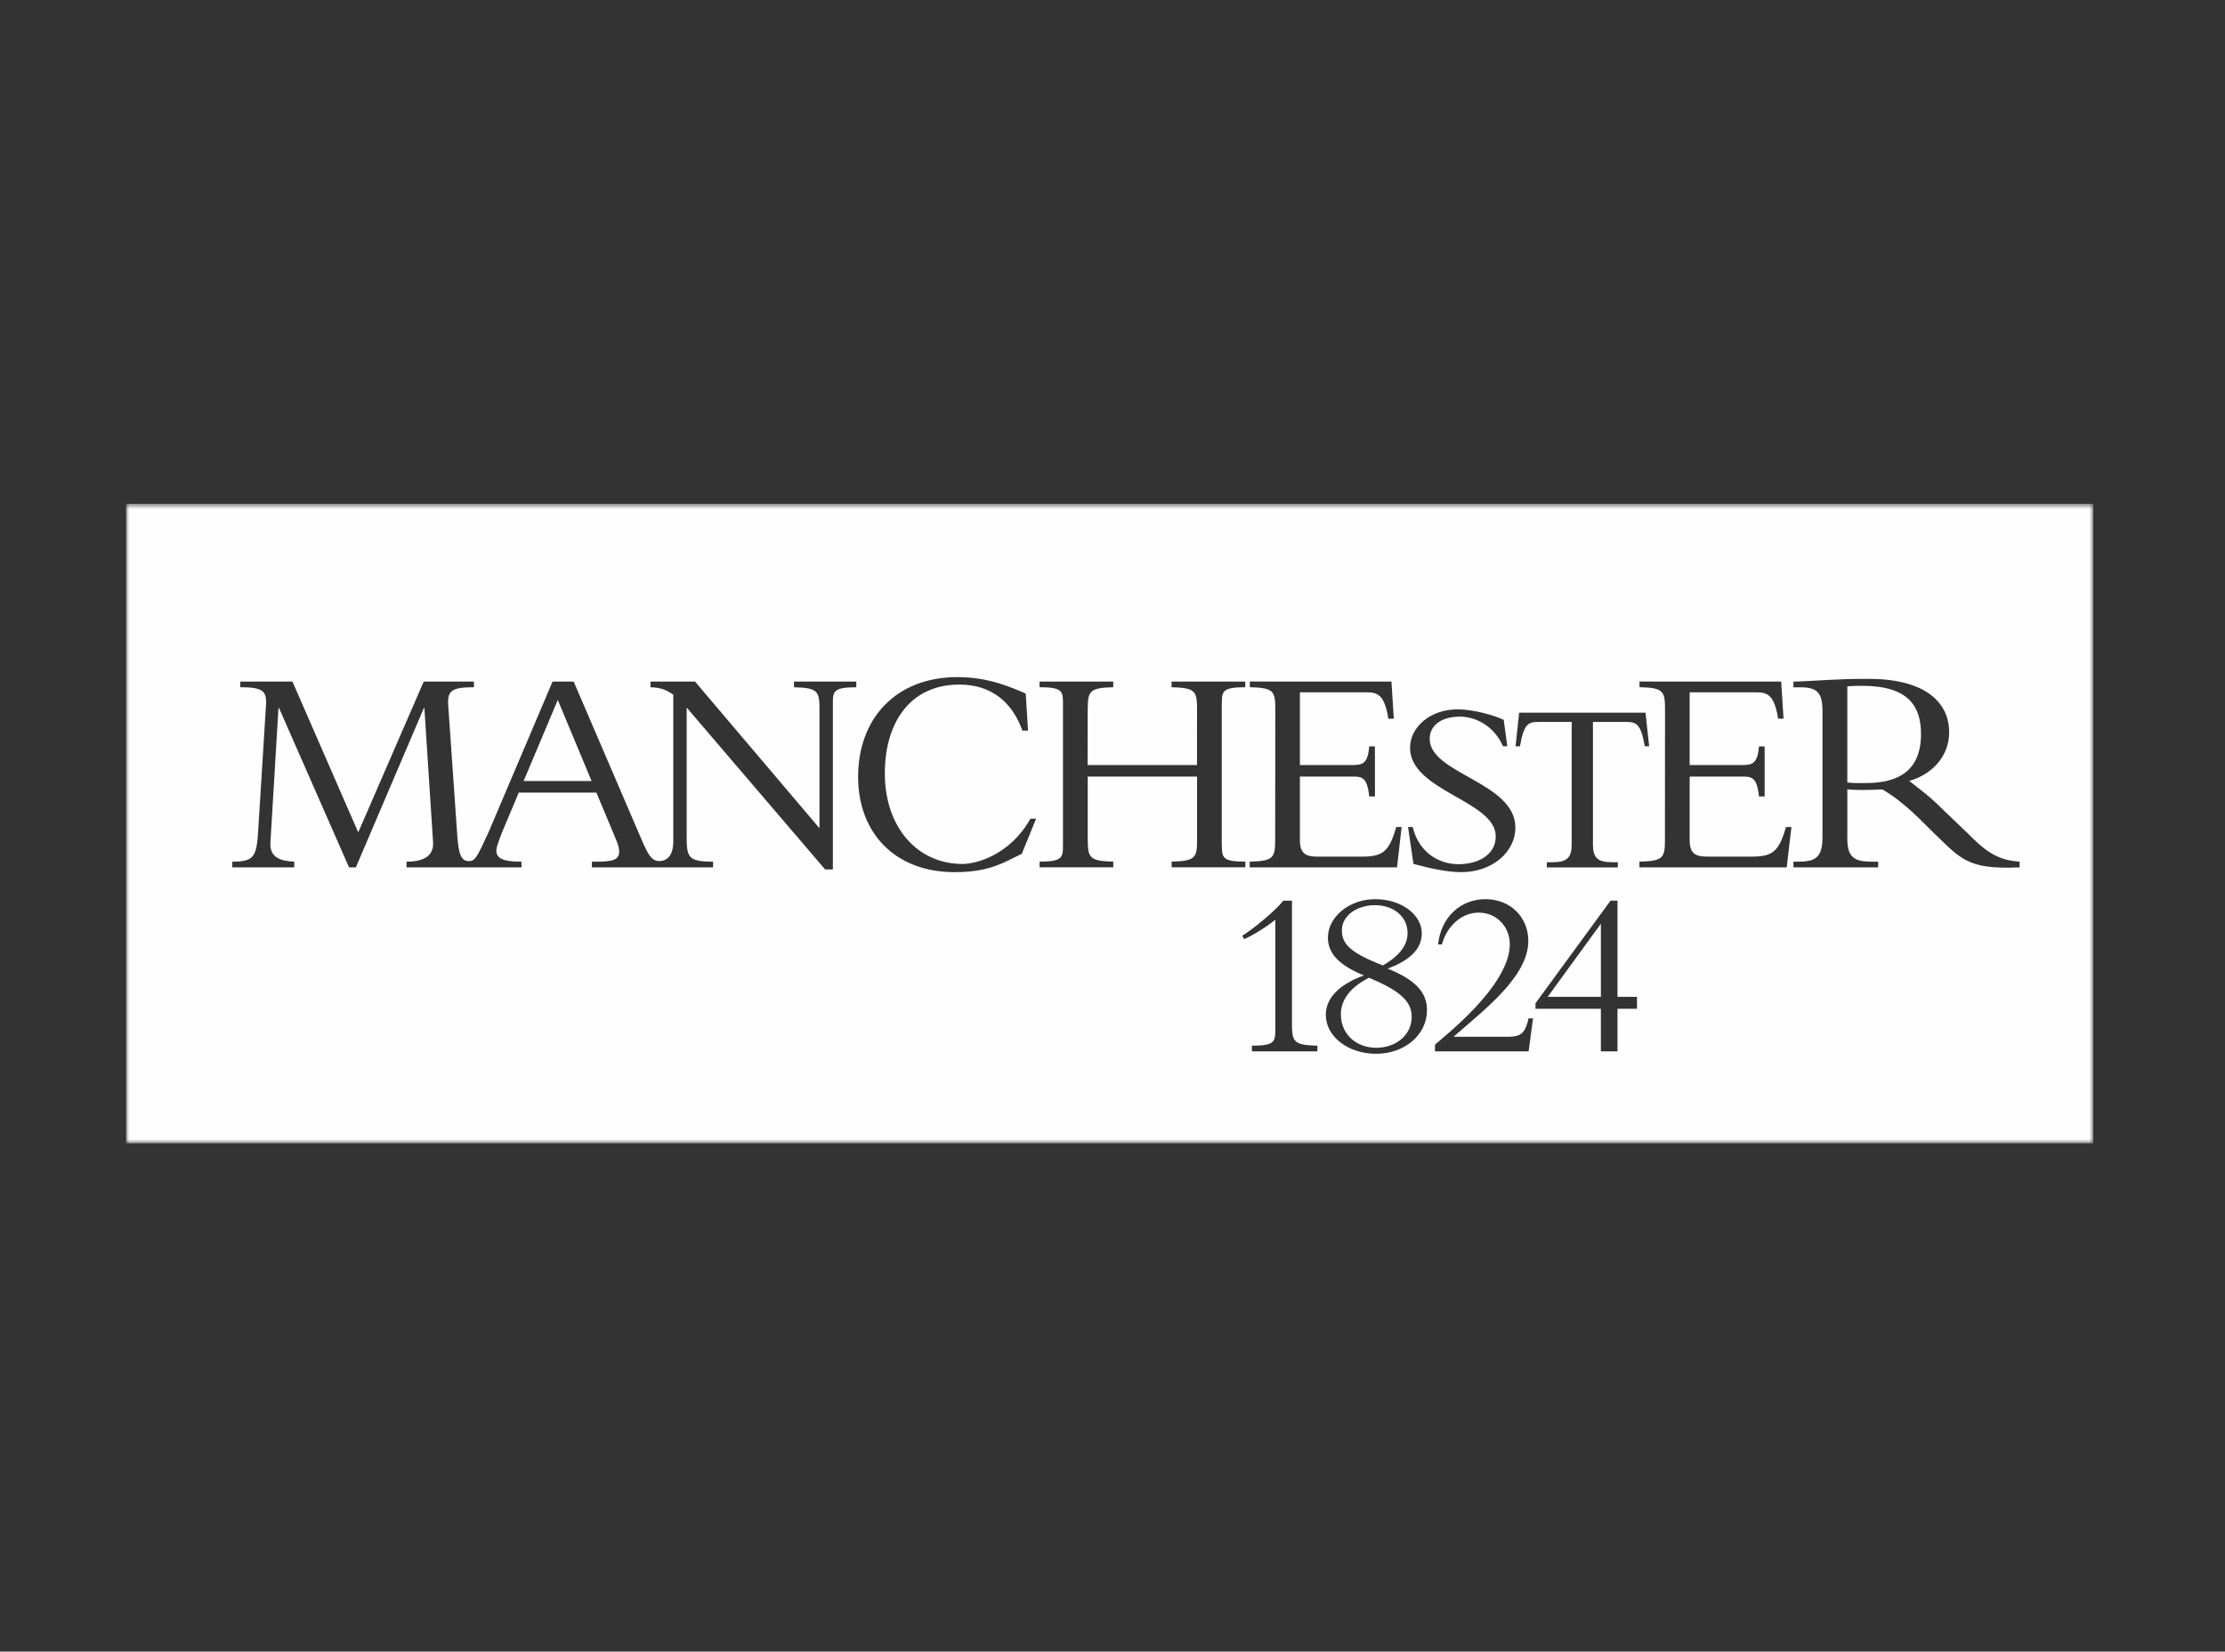 <svg xmlns="http://www.w3.org/2000/svg" width="353" height="262" viewBox="0 0 353 262" xmlns:xlink="http://www.w3.org/1999/xlink">
  <rect x="0" y="0" width="353" height="262" fill="#333333" stroke="none"/>
  <defs>
    <polygon id="a" points="312.104 .682 0 .682 0 102.133 312.104 102.133 312.104 .682"/>
  </defs>
  <g fill="none" fill-rule="evenodd" transform="translate(20 79)">
    <g transform="translate(0 .239)">
      <mask id="b" fill="white">
        <use xlink:href="#a"/>
      </mask>
      <path fill="#FEFEFE" d="M300.415,58.353 C292.098,58.738 291.095,57 286.755,52.859 C285.085,51.265 282.251,48.071 278.635,45.993 C277.508,46.036 276.748,46.078 275.504,46.078 C274.458,46.078 273.842,46.036 273.082,45.985 L273.082,53.871 C273.082,56.739 274.22,57.453 276.883,57.453 L277.973,57.453 L277.973,58.353 L264.533,58.353 L264.533,57.453 L265.34,57.453 C268.137,57.453 269.141,56.683 269.141,53.494 L269.141,33.603 C269.141,30.646 268.328,29.791 265.572,29.791 L264.533,29.791 L264.533,28.886 C265.673,28.886 268.572,28.692 270.517,28.599 C272.46,28.5 273.407,28.455 276.505,28.455 C285.289,28.455 289.236,32.074 289.236,36.935 C289.236,40.503 286.809,43.508 282.91,44.65 C284.664,46.036 286.097,47.028 288.328,49.266 L292.078,52.859 C294.884,55.682 296.751,57.214 300.415,57.453 L300.415,58.353 Z M263.465,58.353 L240.098,58.353 L240.098,57.453 C243.882,57.357 244.146,56.837 244.146,53.95 L244.157,33.28 C244.157,30.387 243.905,29.87 240.115,29.774 L240.115,28.877 L262.584,28.886 L262.963,34.77 L262.102,34.77 C261.491,30.862 260.286,30.589 258.618,30.589 L248.07,30.589 L248.07,42.128 L256.328,42.128 C258.029,42.128 258.834,41.906 259.069,39.167 L259.964,39.167 L259.964,47.107 L259.069,47.107 C258.688,43.744 257.797,43.952 255.854,43.952 L248.07,43.952 L248.07,54.048 C248.07,56.219 249.065,56.649 250.814,56.649 L257.886,56.649 C261.141,56.649 262.209,55.952 263.35,51.957 L264.213,51.957 L263.465,58.353 Z M238.105,35.287 L232.723,35.287 L232.723,54.706 C232.723,56.801 233.418,57.543 235.776,57.543 L236.67,57.543 L236.67,58.361 L225.407,58.361 L225.407,57.543 L226.293,57.543 C228.645,57.543 229.348,56.801 229.348,54.706 L229.348,35.287 L223.972,35.287 C222.425,35.287 221.735,35.709 221.146,39.153 L220.451,39.153 L221.015,33.811 L241.062,33.811 L241.643,39.147 L240.947,39.147 C240.367,35.726 239.65,35.287 238.105,35.287 L238.105,35.287 Z M239.711,80.786 L236.619,80.786 L236.619,87.55 L233.982,87.55 L233.982,80.786 L223.61,80.786 L223.61,79.911 L235.515,63.638 L236.619,63.638 L236.619,78.896 L239.711,78.896 L239.711,80.786 Z M222.831,85.228 L222.517,87.55 L222.509,87.55 L222.509,87.556 L222.503,87.55 L207.664,87.55 L207.664,86.484 C208.631,85.54 219.535,77.274 219.535,70.557 C219.535,67.746 217.41,65.533 214.61,65.533 C211.958,65.533 209.603,67.555 208.751,70.588 L208.154,70.588 C208.6,66.32 211.655,63.402 215.686,63.402 C219.61,63.402 222.472,66.256 222.472,70.032 C222.472,75.728 215.288,81.109 210.607,85.228 L219.473,85.228 C221.337,85.191 221.996,84.589 222.509,82.315 L223.218,82.315 L222.823,85.228 L222.831,85.228 Z M198.307,87.93 C193.872,87.93 190.343,85.183 190.343,81.755 C190.343,79.113 192.398,76.968 196.381,75.494 C192.524,73.911 190.677,72.073 190.677,69.511 C190.677,66.197 194.085,63.402 198.183,63.402 C202.284,63.402 205.567,65.817 205.567,68.831 C205.567,71.238 203.77,73.088 200.154,74.409 C204.462,76.178 206.394,78.098 206.394,80.999 C206.394,84.913 202.859,87.93 198.307,87.93 L198.307,87.93 Z M189.012,87.55 L178.615,87.55 L178.615,86.647 C182.155,86.647 182.329,86.035 182.329,84.187 L182.329,66.655 C181.071,67.709 178.865,69.101 177.396,69.742 L177.085,69.216 C179.369,67.746 182.643,64.92 183.593,63.638 L184.973,63.638 L184.973,83.673 C185.02,86.099 185.486,86.56 189.012,86.647 L189.012,87.55 Z M152.569,43.952 L152.569,53.944 L152.577,53.939 C152.577,56.829 152.844,57.355 156.622,57.447 L156.622,58.347 L144.933,58.347 L144.933,57.447 C148.471,57.447 148.639,56.829 148.639,54.987 L148.642,54.987 L148.642,32.24 L148.639,32.24 C148.639,30.393 148.471,29.78 144.928,29.78 L144.928,28.883 L156.617,28.883 L156.617,29.78 C152.841,29.878 152.574,30.393 152.574,33.283 L152.563,33.283 L152.552,42.128 L169.906,42.128 L169.912,32.878 C169.884,30.353 169.46,29.872 165.872,29.78 L165.872,28.886 L177.564,28.886 L177.564,29.78 C174.015,29.78 173.85,30.398 173.85,32.248 L173.833,32.248 L173.833,54.987 L173.856,54.99 C173.856,56.832 174.024,57.447 177.575,57.447 L177.575,58.35 L165.881,58.35 L165.881,57.447 C169.443,57.357 169.884,56.888 169.917,54.408 L169.917,43.952 L152.569,43.952 Z M142.113,56.199 C139.299,57.554 137.031,59.115 131.456,59.115 C121.867,59.115 116.14,52.769 116.14,44 C116.14,34.807 122.054,28.174 131.93,28.174 C136.886,28.174 140.524,29.833 142.733,30.786 L143.103,36.656 L142.197,36.656 C140.647,32.248 137.362,29.358 132.21,29.358 C124.322,29.358 120.381,35.484 120.381,43.443 C120.381,52.018 125.547,57.819 132.731,57.819 C134.881,57.819 140.266,56.382 143.476,50.641 L144.375,50.641 L142.113,56.199 Z M115.848,29.788 C112.308,29.788 112.137,30.398 112.137,32.248 L112.137,58.687 L110.907,58.687 L88.942,33.007 L88.942,53.334 C88.942,56.747 89.113,57.453 93.129,57.453 L93.129,58.353 L73.903,58.353 L73.903,57.453 L74.551,57.453 C77.242,57.453 78.231,57.172 78.231,55.845 C78.231,55.086 77.903,54.377 77.715,53.899 L74.618,46.491 L62.304,46.491 L59.683,52.718 C59.352,53.618 58.744,55.038 58.744,55.704 C58.744,56.984 59.969,57.453 62.565,57.453 L62.736,57.453 L62.736,58.353 L44.499,58.353 L44.499,57.453 C46.716,57.453 48.891,56.837 48.703,54.327 L47.33,33.097 L47.24,33.097 L36.459,58.353 L35.375,58.353 L24.277,33.097 L24.179,33.097 L22.901,54.425 C22.764,56.837 24.558,57.357 26.682,57.453 L26.682,58.353 L16.852,58.353 L16.852,57.453 C20.305,57.453 20.729,56.7 20.97,52.381 L22.225,32.248 C22.225,30.398 21.665,29.78 18.122,29.78 L18.122,28.886 L26.399,28.886 L36.835,52.808 L47.223,28.883 L55.19,28.883 L55.19,29.78 C51.644,29.78 51.083,30.393 51.083,32.24 L52.532,53.095 C52.737,56.275 53.166,57.369 54.385,57.369 C55.372,57.369 55.7,56.733 57.516,52.769 L67.663,28.886 L71.016,28.886 L82.01,54.47 C82.702,55.966 83.285,57.357 84.549,57.357 C86.13,57.357 86.817,56.078 86.817,54.284 L86.817,30.963 C85.732,30.21 84.855,29.827 83.204,29.788 L83.204,28.886 L90.27,28.886 L110.012,52.148 L110.012,33.288 C110.012,30.398 109.746,29.878 105.97,29.788 L105.97,28.886 L115.848,28.886 L115.848,29.788 Z M178.265,57.453 C182.043,57.357 182.31,56.837 182.31,53.947 L182.329,33.28 C182.329,30.387 182.06,29.87 178.284,29.774 L178.284,28.877 L200.757,28.886 L201.127,34.773 L200.263,34.773 C199.661,30.862 198.458,30.587 196.782,30.587 L186.234,30.587 L186.234,42.13 L194.497,42.13 C196.196,42.13 197.001,41.908 197.233,39.164 L198.136,39.164 L198.136,47.107 L197.233,47.107 C196.86,43.744 195.958,43.952 194.018,43.952 L186.234,43.952 L186.234,54.048 C186.234,56.222 187.235,56.652 188.981,56.652 L196.059,56.652 C199.31,56.652 200.376,55.949 201.516,51.954 L202.371,51.954 L201.64,58.356 L178.265,58.356 L178.265,57.453 Z M203.708,39.392 C203.708,36.131 206.87,33.297 211.215,33.297 C213.973,33.297 217.11,34.281 218.568,34.953 L219.137,39.147 L218.45,39.147 C217.258,36.328 214.531,34.444 211.596,34.444 C208.779,34.444 206.823,35.774 206.823,37.969 C206.823,43.539 220.418,44.829 220.418,52.047 C220.418,55.893 216.79,59.115 211.806,59.115 C209.452,59.115 206.453,58.412 204.247,57.804 L203.389,51.954 L204.132,51.954 C205.045,55.828 208.095,57.855 211.428,57.855 C214.279,57.855 217.301,56.525 217.301,53.433 C217.301,47.782 203.708,46.255 203.708,39.392 L203.708,39.392 Z M-0,102.133 L312.104,102.133 L312.104,0.681 L-0,0.681 L-0,102.133 Z" mask="url(#b)"/>
    </g>
    <path fill="#FEFEFE" d="M197.204 76.109C194.41 77.503 192.731 79.466 192.731 81.912 192.731 85.119 195.231 87.217 198.351 87.217 201.426 87.217 203.968 85.232 203.968 82.288 203.968 79.766 201.961 78.108 197.204 76.109M203.314 69.033C203.314 66.317 201.016 64.594 198.143 64.594 195.317 64.594 192.892 66.205 192.892 68.581 192.892 70.65 194.05 72.084 199.393 74.15 201.683 72.837 203.314 71.184 203.314 69.033"/>
    <polygon fill="#FEFEFE" points="233.981 79.134 233.981 67.537 225.544 79.134"/>
    <path fill="#FEFEFE" d="M275.455,29.796 C274.556,29.796 273.933,29.796 273.081,29.889 L273.081,45.127 C274.222,45.268 274.937,45.22 276.027,45.22 C281.3,45.22 284.77,43.176 284.77,37.457 C284.77,33.026 282.766,29.796 275.455,29.796"/>
    <polygon fill="#FEFEFE" points="63.074 44.898 73.857 44.898 68.492 32.041"/>
  </g>
</svg>

